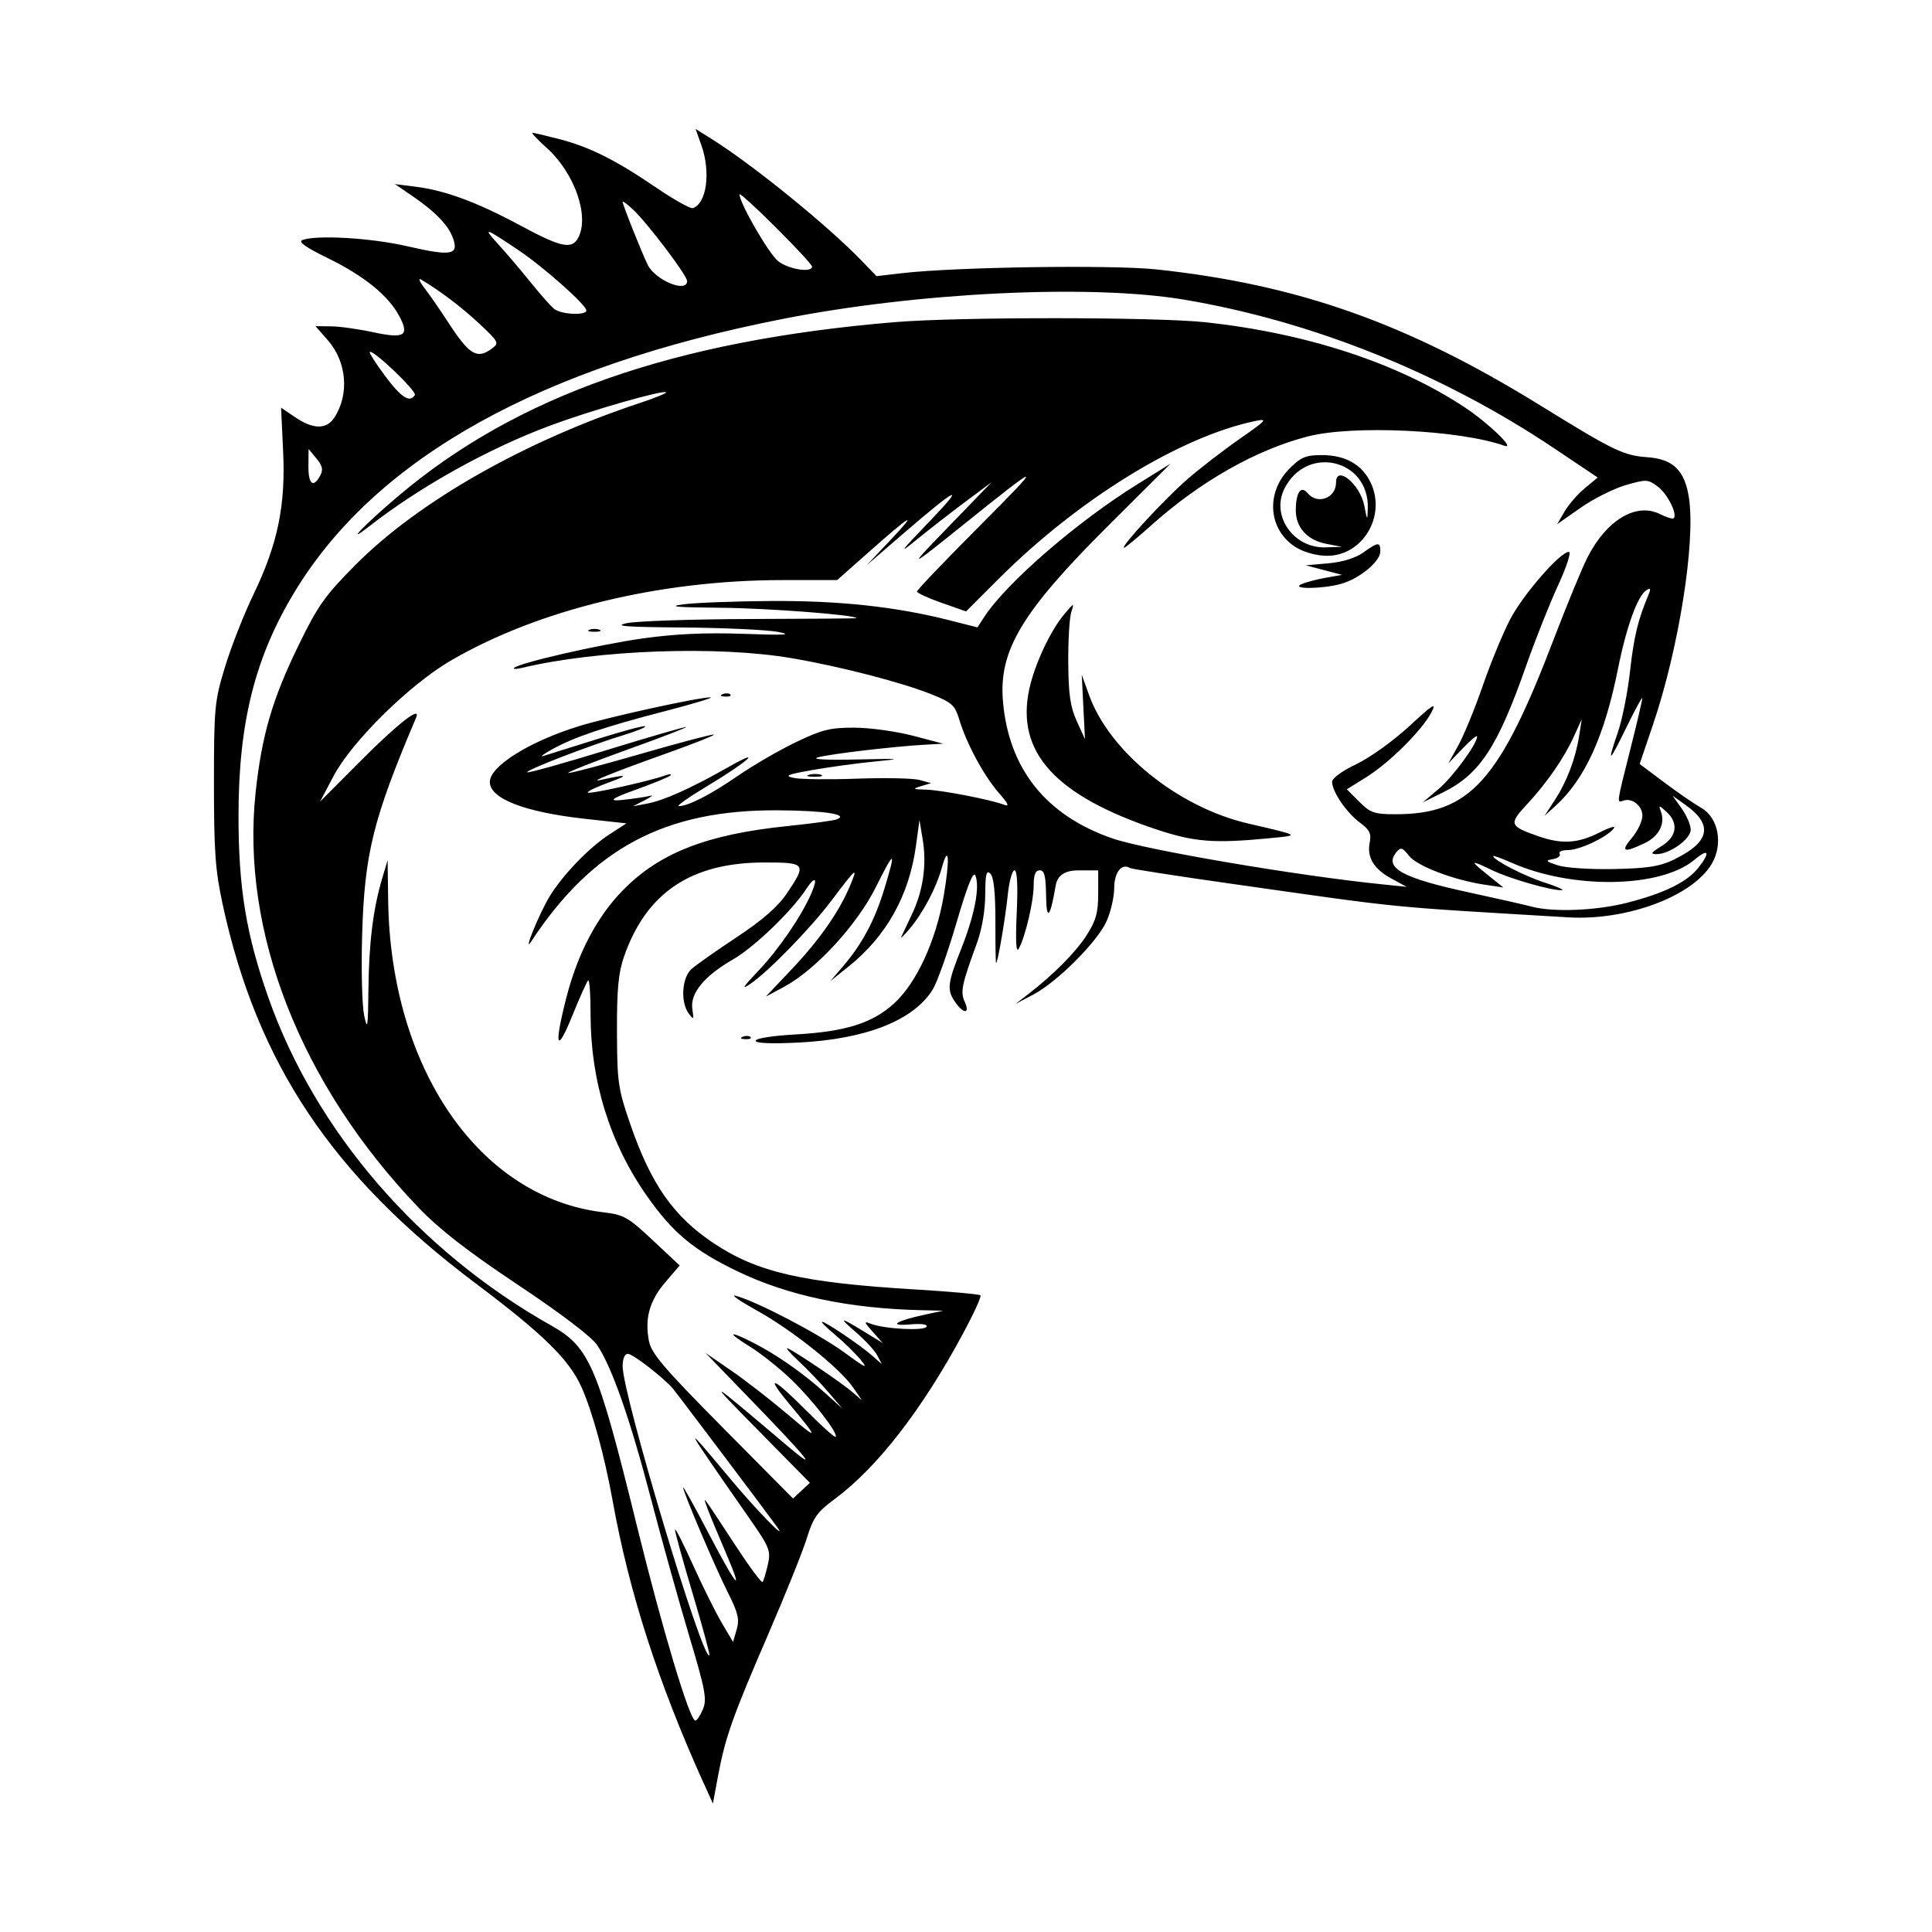 <svg width="1500" height="1500" viewBox="0 0 1500 1500" xmlns="http://www.w3.org/2000/svg">
  <!-- Original SVG transformiert und zentriert -->
  <svg x="166.108" y="100.0" width="1167.785" height="1300" viewBox="0 0 279.9 311.59">
    g/2000/svg" viewBox="0 0 279.9 311.59">
  <path id="path1094" d="M91.12,307.85c-8.47-18.76-13.84-35.42-16.92-52.5-1.52-8.4-3.73-16.5-5.77-21.11-2.28-5.16-7.12-9.92-19.75-19.4C21.99,194.79,8.06,173.94,1.64,144.42.25,138.02,0,134.52,0,121.85c0-14.21.12-15.35,2.07-21.75,1.13-3.71,3.52-9.79,5.31-13.5,4.5-9.37,5.98-16.51,5.49-26.65l-.38-8.05,2.64,1.79c3.34,2.26,5.82,2.29,7.27.06,2.83-4.32,2.32-10.39-1.21-14.41l-2.29-2.61,2.89.03c1.59.01,5.08.5,7.77,1.08,5.95,1.28,6.9.68,4.88-3.07-2.05-3.8-6.56-7.44-13.35-10.75-4.05-1.98-5.47-3-4.63-3.32,2.59-.99,12.75-.4,19.44,1.14,8.29,1.9,9.68,1.67,8.59-1.47-.85-2.43-3.32-4.97-7.81-8.03l-3-2.05,3.87.49c5.51.69,11.46,2.9,19.46,7.21,7.57,4.08,9.59,4.51,10.77,2.3,2.15-4.02-.66-12.05-5.86-16.74-1.72-1.55-2.91-2.81-2.66-2.81s2.51.53,5.01,1.18c5.66,1.47,10.46,3.87,18.1,9.07,3.27,2.22,6.3,3.92,6.75,3.77,2.56-.84,3.36-6.69,1.6-11.66l-1.09-3.08,3.15,1.98c7.63,4.8,21.45,16.03,27.71,22.51l2.81,2.91,4.69-.55c10-1.16,39.11-1.59,47.44-.7,26.33,2.83,46.6,10,71.25,25.22,13.91,8.59,15.58,9.4,20.13,9.73,4.76.35,6.91,2.47,7.68,7.6,1.24,8.26-1.9,28.03-6.69,42.14l-2.49,7.34,4.56,3.42c2.51,1.88,5.63,4.02,6.93,4.77,3.15,1.8,4.08,6.67,1.96,10.33-3.51,6.07-15.79,10.67-26.71,10.02-34.83-2.08-29.8-1.58-62.36-6.2-10.3-1.46-18.96-2.8-19.24-2.98-1.53-.95-2.9.79-2.92,3.7,0,1.71-.66,4.52-1.44,6.24-1.75,3.85-9.16,11.26-13.62,13.61l-3.3,1.74,2.25-1.73c4.81-3.71,8.96-7.89,11-11.08,1.71-2.68,2.13-4.19,2.13-7.69v-4.35h-3.72q-3.71,0-4.19,2.81c-1.01,6.04-1.73,6.79-1.79,1.87-.05-3.64-.31-4.69-1.18-4.69-.8,0-1.13.82-1.13,2.81,0,2.99-1.57,9.63-2.78,11.78-.49.87-.61-1.31-.37-6.65.23-5.19.09-7.94-.42-7.94-.43,0-1,2.11-1.26,4.69-.47,4.48-1.86,12.56-2.16,12.56-.08,0-.14-3.53-.13-7.84,0-5.28-.3-8.14-.93-8.78-.75-.75-.94.03-.96,3.9-.01,2.92-.62,6.47-1.53,8.96-2.86,7.82-3.13,9.13-2.28,10.99,1.02,2.24-.2,2.3-1.75.09-1.62-2.31-1.49-3.48,1.11-10.02,2.47-6.22,3.48-11.44,2.62-13.58-.37-.93-1.47,1.8-3.51,8.75-1.63,5.56-3.62,11.16-4.43,12.46-3.54,5.73-12.38,9.23-24.9,9.87-5.19.26-8.06.14-8.06-.34,0-.43,3.17-.93,7.31-1.16,9.43-.52,14.48-2.11,18.52-5.84,4.14-3.81,7.73-11.63,9.16-19.9,1.2-6.94.97-10.02-.37-5.18-1.04,3.71-3.46,8.28-5.96,11.25-1.04,1.24-1.74,1.91-1.55,1.5.19-.41,1.09-2.32,2-4.24,2.07-4.37,2.76-9.2,1.98-13.88l-.6-3.62-.64,4.71c-1.26,9.32-5.49,16.9-12.6,22.59l-3.37,2.7,2.39-2.78c3.52-4.1,5.91-8.57,7.67-14.36,2.25-7.39,1.96-7.46-1.56-.38-3.52,7.06-11.23,15.42-17.12,18.58l-3.37,1.81,4.9-5.18c5.19-5.49,8.86-10.78,10.88-15.69,1.41-3.42,1.1-3.17-3.57,3.01-3.97,5.25-11.68,13.15-15.08,15.48-1.78,1.22-1.41.61,1.49-2.43,3.79-3.98,8.04-10.19,9.88-14.46,1.25-2.88.66-3.27-1.03-.68-2.64,4.04-9.66,10.78-13.56,13.02-5.32,3.05-8.01,6.3-7.58,9.2.3,2.03.24,2.1-.68.85-1.55-2.12-1.27-6.63.51-8.24.84-.76,4.63-3.43,8.44-5.95,4.86-3.22,7.64-5.66,9.36-8.2,3.68-5.47,3.51-5.7-4.18-5.7-13.65,0-22,5.59-26.16,17.51-1.05,3.01-1.34,6.11-1.31,13.99.03,9.4.21,10.63,2.45,17.13,3.88,11.27,8.09,17.28,15.61,22.27,8.09,5.37,16.46,7.29,37.3,8.55,6.54.39,12.07.89,12.28,1.1.21.21-1.22,3.35-3.17,6.98-7.67,14.28-16.05,25.1-24.01,30.97-3.19,2.36-3.95,3.42-5.1,7.16-.74,2.41-3.98,10.48-7.2,17.93-6.67,15.43-8,19.18-9.35,26.39l-.96,5.15-1.69-3.75ZM91,294.09c.77-1.85.43-3.63-2.58-13.69-1.9-6.36-5.1-17.83-7.1-25.49-3.87-14.79-7.25-24.46-10-28.56-1.04-1.55-6.66-5.83-14.76-11.23-9.39-6.26-14.62-10.32-18.51-14.39-21.93-22.88-33.09-51.34-30.29-77.29,1.14-10.57,3.1-17.3,7.98-27.31,3.62-7.44,4.91-9.26,10.66-15.04,11.68-11.74,31.41-22.96,52.9-30.08,2.81-.93,4.98-1.82,4.83-1.97-.5-.5-13.78,3.31-21.36,6.11-11.64,4.32-24.4,11.41-33.96,18.89-4.69,3.67-.75-.41,5.52-5.72,22.08-18.69,51.26-28.91,92.35-32.34,11.93-1,48.79-.97,57.97.03,18.88,2.07,35.78,7.64,48.16,15.86,4.47,2.97,9.55,7.9,7.32,7.11-8.29-2.95-28.17-3.89-36.57-1.73-9.62,2.48-19.97,8.34-29.09,16.5-2.59,2.32-4.89,4.22-5.11,4.22-.83,0,7.51-9.04,11.71-12.69,2.41-2.1,6.86-5.53,9.88-7.63,4.93-3.43,5.23-3.77,2.87-3.28-13.97,2.88-32.91,14.52-47.74,29.33l-6.11,6.11-4.57-1.6c-2.52-.88-4.57-1.83-4.57-2.11s5.32-5.84,11.81-12.35c11.89-11.92,11.61-11.96-2.81-.37-10.98,8.82-11.03,8.82-2.62.14l7.5-7.75-4.87,3.63c-2.68,2-6.73,5.15-9,7-3.56,2.91-3.25,2.46,2.25-3.26,7.07-7.36,5.32-6.55-4.89,2.26l-6.73,5.81,4.5-4.76c5.22-5.53,3.85-4.74-4.25,2.44l-5.75,5.09h-10.38c-22.69.04-45.11,5.48-61.38,14.9-7.76,4.49-18.56,15.12-21.99,21.64l-2.46,4.67,7.35-7.38c7.08-7.11,11.51-10.58,10.51-8.23-8,18.84-9.6,25.26-10.04,40.4-.19,6.39-.02,13.14.37,15,.62,2.95.72,2.33.8-4.87.09-8.65.88-14.97,2.56-20.63l1.01-3.37.1,7.41c.43,31.35,16.97,55.36,40,58.1,3.86.46,4.63.89,9.23,5.2l5.02,4.7-2.66,3.11c-2.95,3.44-3.86,6.7-3.07,10.91.44,2.33,2.71,5,13.67,16.07l13.15,13.28,1.57-1.46,1.57-1.46-9.72-9.87c-9.78-9.93-9.63-9.85,5.47,2.95,6.1,5.17,4.14,2.71-6.91-8.71l-8.27-8.55,4.76,3.27c2.62,1.8,7.34,5.46,10.5,8.14,5.89,5,5.92,4.79.27-2-4.63-5.57-2.93-4.88,3.2,1.29,2.85,2.88,5.32,5.09,5.49,4.93.57-.57-4.23-6.8-8.22-10.64-2.2-2.12-5.69-4.9-7.75-6.17-4.33-2.67-4.01-3.08.59-.74,4.31,2.19,9.25,5.63,13.27,9.25l3.37,3.03-2.56-3c-1.41-1.65-3.93-4.29-5.62-5.87s-2.55-2.61-1.93-2.31c1.98.98,10.06,6.46,11.95,8.09l1.82,1.58-1.68-2.43c-2.49-3.61-11.27-10.63-17.89-14.3-3.2-1.78-4.98-3.01-3.95-2.75,3.79.98,15.51,7.1,20.22,10.55,4,2.93,4.53,3.16,3,1.32-1.02-1.23-3.15-3.31-4.74-4.63-1.59-1.32-2.66-2.39-2.39-2.39.68,0,7.07,4.32,9.32,6.3l1.79,1.57-.84-1.61c-.46-.89-2.28-2.86-4.04-4.38-3.34-2.89-2.96-2.84,2.05.23l3,1.84-1.87-2.1c-1.63-1.82-1.68-2.02-.38-1.5,2.43.97,9.89,1.38,10.39.57.28-.46-.88-.63-3.09-.44-4.17.35-2.61-.66,2.83-1.83l3.37-.72-4.12-.1c-13.44-.31-24.74-2.7-34.12-7.21-8.16-3.92-12.07-7.17-16.88-14.02-6.9-9.83-10.5-21.4-10.5-33.78,0-3.75-.21-6.62-.46-6.36-.25.25-1.6,3.26-2.99,6.69-2.9,7.15-3.38,5.59-1.06-3.47,2.11-8.23,5.7-15.07,10.52-19.99,6.82-6.97,15.67-10.42,30.65-11.95,4.38-.45,8.47-1,9.09-1.23,2.51-.92-2.15-1.65-10.94-1.7-20.95-.12-34.46,7.07-45.86,24.41-1.64,2.5,1.51-5.23,3.4-8.34,2.47-4.05,7.35-9.12,11.17-11.6l3.15-2.04-7.65-.84c-11.3-1.25-17.77-3.75-17.77-6.87,0-2.93,7.39-7.55,16.65-10.4,5.55-1.71,22.37-5.39,24.42-5.34.72.02-3.09,1.17-8.45,2.56-11.29,2.93-16.92,4.83-21.05,7.12-1.62.9-2.34,1.45-1.61,1.23.74-.22,5.23-1.63,9.98-3.13,4.75-1.5,8.79-2.58,8.97-2.4.18.18-1.61.91-3.98,1.63-6.25,1.9-18.33,6.56-17.96,6.93.17.17,6.86-1.69,14.85-4.15,7.99-2.46,14.62-4.38,14.73-4.27s-4.85,2.01-11.02,4.23c-6.17,2.22-11.09,4.16-10.94,4.31.15.15,6.26-1.45,13.56-3.56,7.31-2.11,13.41-3.72,13.55-3.57s-3.87,1.73-8.91,3.53c-9.66,3.44-14.69,5.47-12.17,4.91,4.98-1.1,5.48-.97,1.64.42-2.4.87-4.2,1.74-4.02,1.93.34.34,11.48-2.13,14.38-3.19.83-.3,1.29-.31,1.03-.02-.26.29-3.3,1.53-6.75,2.77q-6.26,2.23-2.33,1.82c2.17-.23,4.53-.59,5.25-.78.72-.2.29.16-.95.8l-2.25,1.15,2.62-.49c3.12-.58,8.31-2.91,15-6.72,6.92-3.94,3.89-1.16-3.68,3.39-3.47,2.08-5.91,3.79-5.41,3.79,1.76,0,5.86-2.1,11-5.63,2.87-1.98,7.76-4.81,10.85-6.29,4.83-2.32,6.37-2.7,10.87-2.68,2.89.01,7.78.69,10.87,1.5l5.62,1.48-3.37.19c-5.78.32-17.6,1.71-19.92,2.35-1.35.37,1.43.53,7.17.4,8.39-.19,8.75-.14,3.38.38-3.3.32-8.53,1.04-11.63,1.59-4.72.84-5.26,1.07-3.38,1.47,1.24.26,6.51.32,11.72.13,5.21-.19,10.44-.08,11.63.24l2.15.59-1.87.57c-1.66.5-1.56.58.89.64,2.89.08,11.9,1.82,14.49,2.79,1.15.44.94-.08-.94-2.23-2.76-3.17-6-9.18-7.32-13.6-.8-2.66-1.35-3.17-5.15-4.69-5.5-2.21-16.95-5.18-25.97-6.72-13.78-2.37-36.19-1.57-50.24,1.79-1.03.25-1.71.26-1.51.03.83-.92,15.76-4.35,23.93-5.5,6.08-.86,11.74-1.11,18.82-.86,7.73.28,9.24.19,6.38-.36-2.06-.39-9.99-.76-17.61-.82-10.78-.08-13.12-.26-10.5-.81,1.85-.39,12.22-.74,23.05-.77,10.83-.03,19.69-.1,19.69-.15,0-.6-16.42-1.86-25.13-1.94-8.36-.07-10.18-.23-7.12-.64,2.27-.3,9.65-.58,16.4-.62,12.67-.08,23.17,1.06,33.07,3.57l5.28,1.34,1.25-1.93c4.13-6.35,17.27-17.73,28.55-24.73l6.12-3.8-11.47,11.42c-16.19,16.13-20.52,23.32-19.71,32.8,1.07,12.56,8.01,21.24,20.37,25.51,6.19,2.14,34.51,6.96,50.25,8.55l4.5.46-2.79-1.52c-3.33-1.81-4.63-3.96-4.08-6.73.33-1.66-.02-2.37-1.84-3.71-2.47-1.83-5.16-5.77-5.16-7.58,0-.67,1.89-2.05,4.53-3.3,2.52-1.2,6.9-4.35,9.86-7.08,4.38-4.05,5.11-4.51,4.1-2.57-1.71,3.32-7.83,9.41-12.12,12.08l-3.63,2.26,2.32,2.32c2.07,2.07,2.8,2.32,6.74,2.32,13.82,0,19.34-6.11,29.46-32.61,2.43-6.35,5.24-13.17,6.25-15.16,3.56-6.99,9.08-10.29,13.49-8.09,1.23.61,2.38.97,2.57.78.75-.75-1.17-4.56-2.97-5.9-1.83-1.36-2.14-1.38-5.98-.26-2.23.65-6,2.54-8.39,4.22l-4.34,3.04,1.36-2.34c.75-1.29,2.44-3.24,3.77-4.34l2.41-2-8.19-5.49c-20.72-13.87-44.91-23.59-68.71-27.6-17.44-2.94-49.78-1.38-74.91,3.61C60.77,44.24,30.39,61.17,15.29,85.72c-7.59,12.33-10.72,24.63-10.72,42.13,0,13.46,1.42,22.08,5.58,33.89,8.76,24.82,27.95,47.06,52.61,60.96,7.15,4.03,8.6,7.42,15.94,37.25,4.76,19.36,9.84,36.27,10.88,36.27.3,0,.93-.96,1.42-2.13h0ZM175.53,130.43c-18.95-6.31-26.33-14.4-23.81-26.13.99-4.62,3.94-10.93,6.56-14.02,1.8-2.12,1.83-2.13,1.25-.31-.33,1.03-.58,5.25-.55,9.38.04,5.89.38,8.23,1.58,10.87l1.53,3.37-.3-6-.3-6,1.37,3.81c3.81,10.55,16.55,20.84,29.55,23.87,9.89,2.3,9.74,2.2,4.01,2.75-10.3.99-13.94.71-20.9-1.6h0ZM227.85,122.9c2.69-2.26,7.21-8.42,7.21-9.81,0-.33-1.21.67-2.68,2.21l-2.68,2.8,1.87-3.37c1.03-1.86,3.09-6.88,4.57-11.16,1.48-4.28,3.79-9.85,5.12-12.38,2.45-4.63,9.28-12.46,10.87-12.46.49,0-.39,2.73-2.02,6.27-1.58,3.45-4.26,10.18-5.94,14.97-5.29,15.07-8.6,20.12-15.42,23.5l-3.82,1.89,2.92-2.46ZM110.76,120.2c.73-.19,1.74-.18,2.25.03.51.21-.09.36-1.33.35-1.24-.01-1.65-.18-.92-.37h0ZM94.66,105.21c.54-.22,1.19-.19,1.44.06.25.25-.19.43-.98.39-.87-.04-1.05-.21-.45-.45h0ZM69.87,93.22c.52-.21,1.36-.21,1.87,0s.09.38-.94.38-1.45-.17-.94-.38ZM202.43,84.72c.83-.36,2.85-.89,4.5-1.18l3-.53-3.37-.89-3.38-.89,4.19-.37c2.63-.23,5.05-.98,6.49-2,2.81-2,3.19-2.03,3.19-.2s-3.85,5.07-7.34,6.03c-3.52.98-9.54,1-7.29.03h0ZM201.45,77.95c-5.24-3.19-5.84-10.18-1.28-14.74,2.11-2.11,3.02-2.49,6.01-2.49,4.37,0,7.47,1.76,9.08,5.13,2.94,6.2-1.48,13.62-8.12,13.61-1.88,0-4.22-.63-5.68-1.52ZM206.98,77.23c-3.53-.68-5.68-3.06-5.66-6.28.02-3.31.96-4.65,2.21-3.14,1.83,2.21,5.28.91,5.28-1.99,0-3.36,4.49.33,5.26,4.32.55,2.84.57,2.86.65.55.33-9.23-11.46-12-15.55-3.65-2.46,5.02,1.75,11.01,7.63,10.85l3.13-.09-2.95-.57ZM89.12,272.7c-1.83-6.12-3.32-11.52-3.32-11.99,0-.48,1.48,2.42,3.29,6.43,1.81,4.01,4.24,8.91,5.4,10.87l2.11,3.58.67-2.31c.55-1.91.28-3.1-1.59-6.8-2.38-4.72-8.4-18.85-8.37-19.66,0-.26,2.04,3.39,4.51,8.12,5.55,10.62,6.95,12.21,3.32,3.78-1.51-3.51-3.04-7.22-3.4-8.25-.76-2.16-1.19-2.74,5.59,7.58,2.43,3.7,4.57,6.57,4.75,6.38s.63-1.62.98-3.18c.6-2.67.39-3.2-3.56-8.87-12.57-18.05-12.65-18.22-3.42-7.16,4.71,5.65,10.85,11.97,8.74,9-1.49-2.1-18.65-24.88-19.4-25.76-1.76-2.07-7.48-6.49-8.38-6.49-.61,0-.99.9-.99,2.3,0,5.29,14.92,55.02,16.14,53.8.14-.14-1.25-5.25-3.07-11.37h0ZM263,144.02c6.91-1.77,11.15-3.85,13.23-6.5,2.3-2.92,1.92-3.72-.71-1.5-6.29,5.29-22.74,5.56-34.07.55-1.87-.83-3.39-1.38-3.39-1.23,0,.73,5.86,3.75,9.63,4.95,2.34.75,3.73,1.38,3.09,1.4-1.97.07-9.64-2.14-12.9-3.71-4.17-2.01-4.28-1.9-.86.85l2.92,2.35-3.38-.5c-5.78-.85-12.65-3.47-14.16-5.38-1.23-1.56-1.55-1.66-2.34-.7-2.41,2.91,1,4.81,13.52,7.51,5.15,1.11,10.37,2.3,11.61,2.63,4.06,1.08,12.03.76,17.82-.72h0ZM271.93,135.86c6.44-3.14,7.07-6.36,1.95-10.01l-2.43-1.73,1.68,2.36c.92,1.3,1.68,3.07,1.68,3.94,0,1.76-3.91,4.56-6.38,4.56-1.18,0-.99-.31.94-1.49,2.87-1.75,3.23-4.31.91-6.41-1.35-1.22-1.47-1.23-1.04-.11.89,2.33-.31,4.69-3.05,5.99-3.89,1.85-4.51,1.58-2.31-1.03,1.07-1.27,1.94-3.11,1.94-4.1,0-1.86-1.94-3.39-3.56-2.8-1.24.44-1.27.7,1.31-9.54,1.24-4.9,2.24-9.19,2.23-9.52-.01-.33-1.33,2.09-2.94,5.39-3.3,6.79-3.69,7.01-1.58.87.8-2.33,1.82-7.45,2.25-11.37.71-6.37,1.47-9.51,3.44-14.19.45-1.07.36-1.28-.36-.84-1.67,1.03-3.74,6.73-5.33,14.65-2.51,12.54-6.15,20.53-11.61,25.5l-2.06,1.87,1.95-3c2.24-3.45,3.84-7.69,4.51-12l.47-3-1.46,3.21c-1.85,4.07-5.03,8.66-8.81,12.73-3.32,3.58-3.19,3.96,2.03,5.8,4.49,1.59,7.46,1.42,11.54-.64,2.05-1.04,3.14-1.33,2.61-.7-1.38,1.66-6.33,3.97-8.51,3.97-1.07,0-1.76.31-1.52.7s-.33.83-1.27.99c-1.47.25-1.35.4.93,1.15,1.47.48,6.08.78,10.5.69,6.43-.14,8.52-.49,11.38-1.88h0ZM19.77,64.54c.59-1.1.43-1.84-.7-3.19l-1.46-1.76-.03,3.19c-.03,3.38.92,4.13,2.19,1.76h0ZM37.39,49.54c.42-.67-7.84-8.56-8.39-8.01-.15.15,1.14,2.17,2.87,4.49,3,4.02,4.59,5.03,5.52,3.52h0ZM51.72,40.9c1.39-1.03,1.29-1.23-2.29-4.59-3.3-3.09-7.4-6.2-10.86-8.24-.61-.36-.34.34.6,1.56.94,1.22,2.92,4.07,4.39,6.34,3.98,6.12,5.39,6.98,8.16,4.93ZM69.3,33.8c0-1.02-7.93-8.06-12.68-11.25-6.24-4.19-6.7-4.33-3.77-1.13,1.47,1.61,4.17,4.78,6,7.05,1.83,2.27,3.83,4.54,4.45,5.04,1.31,1.06,6,1.28,6,.29h0ZM88.05,28.34c0-1.06-7.31-10.72-10.06-13.31-1.07-1-1.94-1.65-1.94-1.44,0,.54,3.65,9.68,4.69,11.76,1.44,2.86,7.31,5.26,7.31,2.99h0ZM111.3,25.64c0-.32-3.04-3.6-6.75-7.3s-6.75-6.46-6.75-6.15c0,1.63,5.47,11.09,7.2,12.45,1.92,1.51,6.3,2.21,6.3,1h0ZM98.41,168.96c.54-.22,1.19-.19,1.44.06.25.25-.19.43-.98.39-.87-.04-1.05-.21-.45-.45h0Z"/>

  </svg>
</svg>